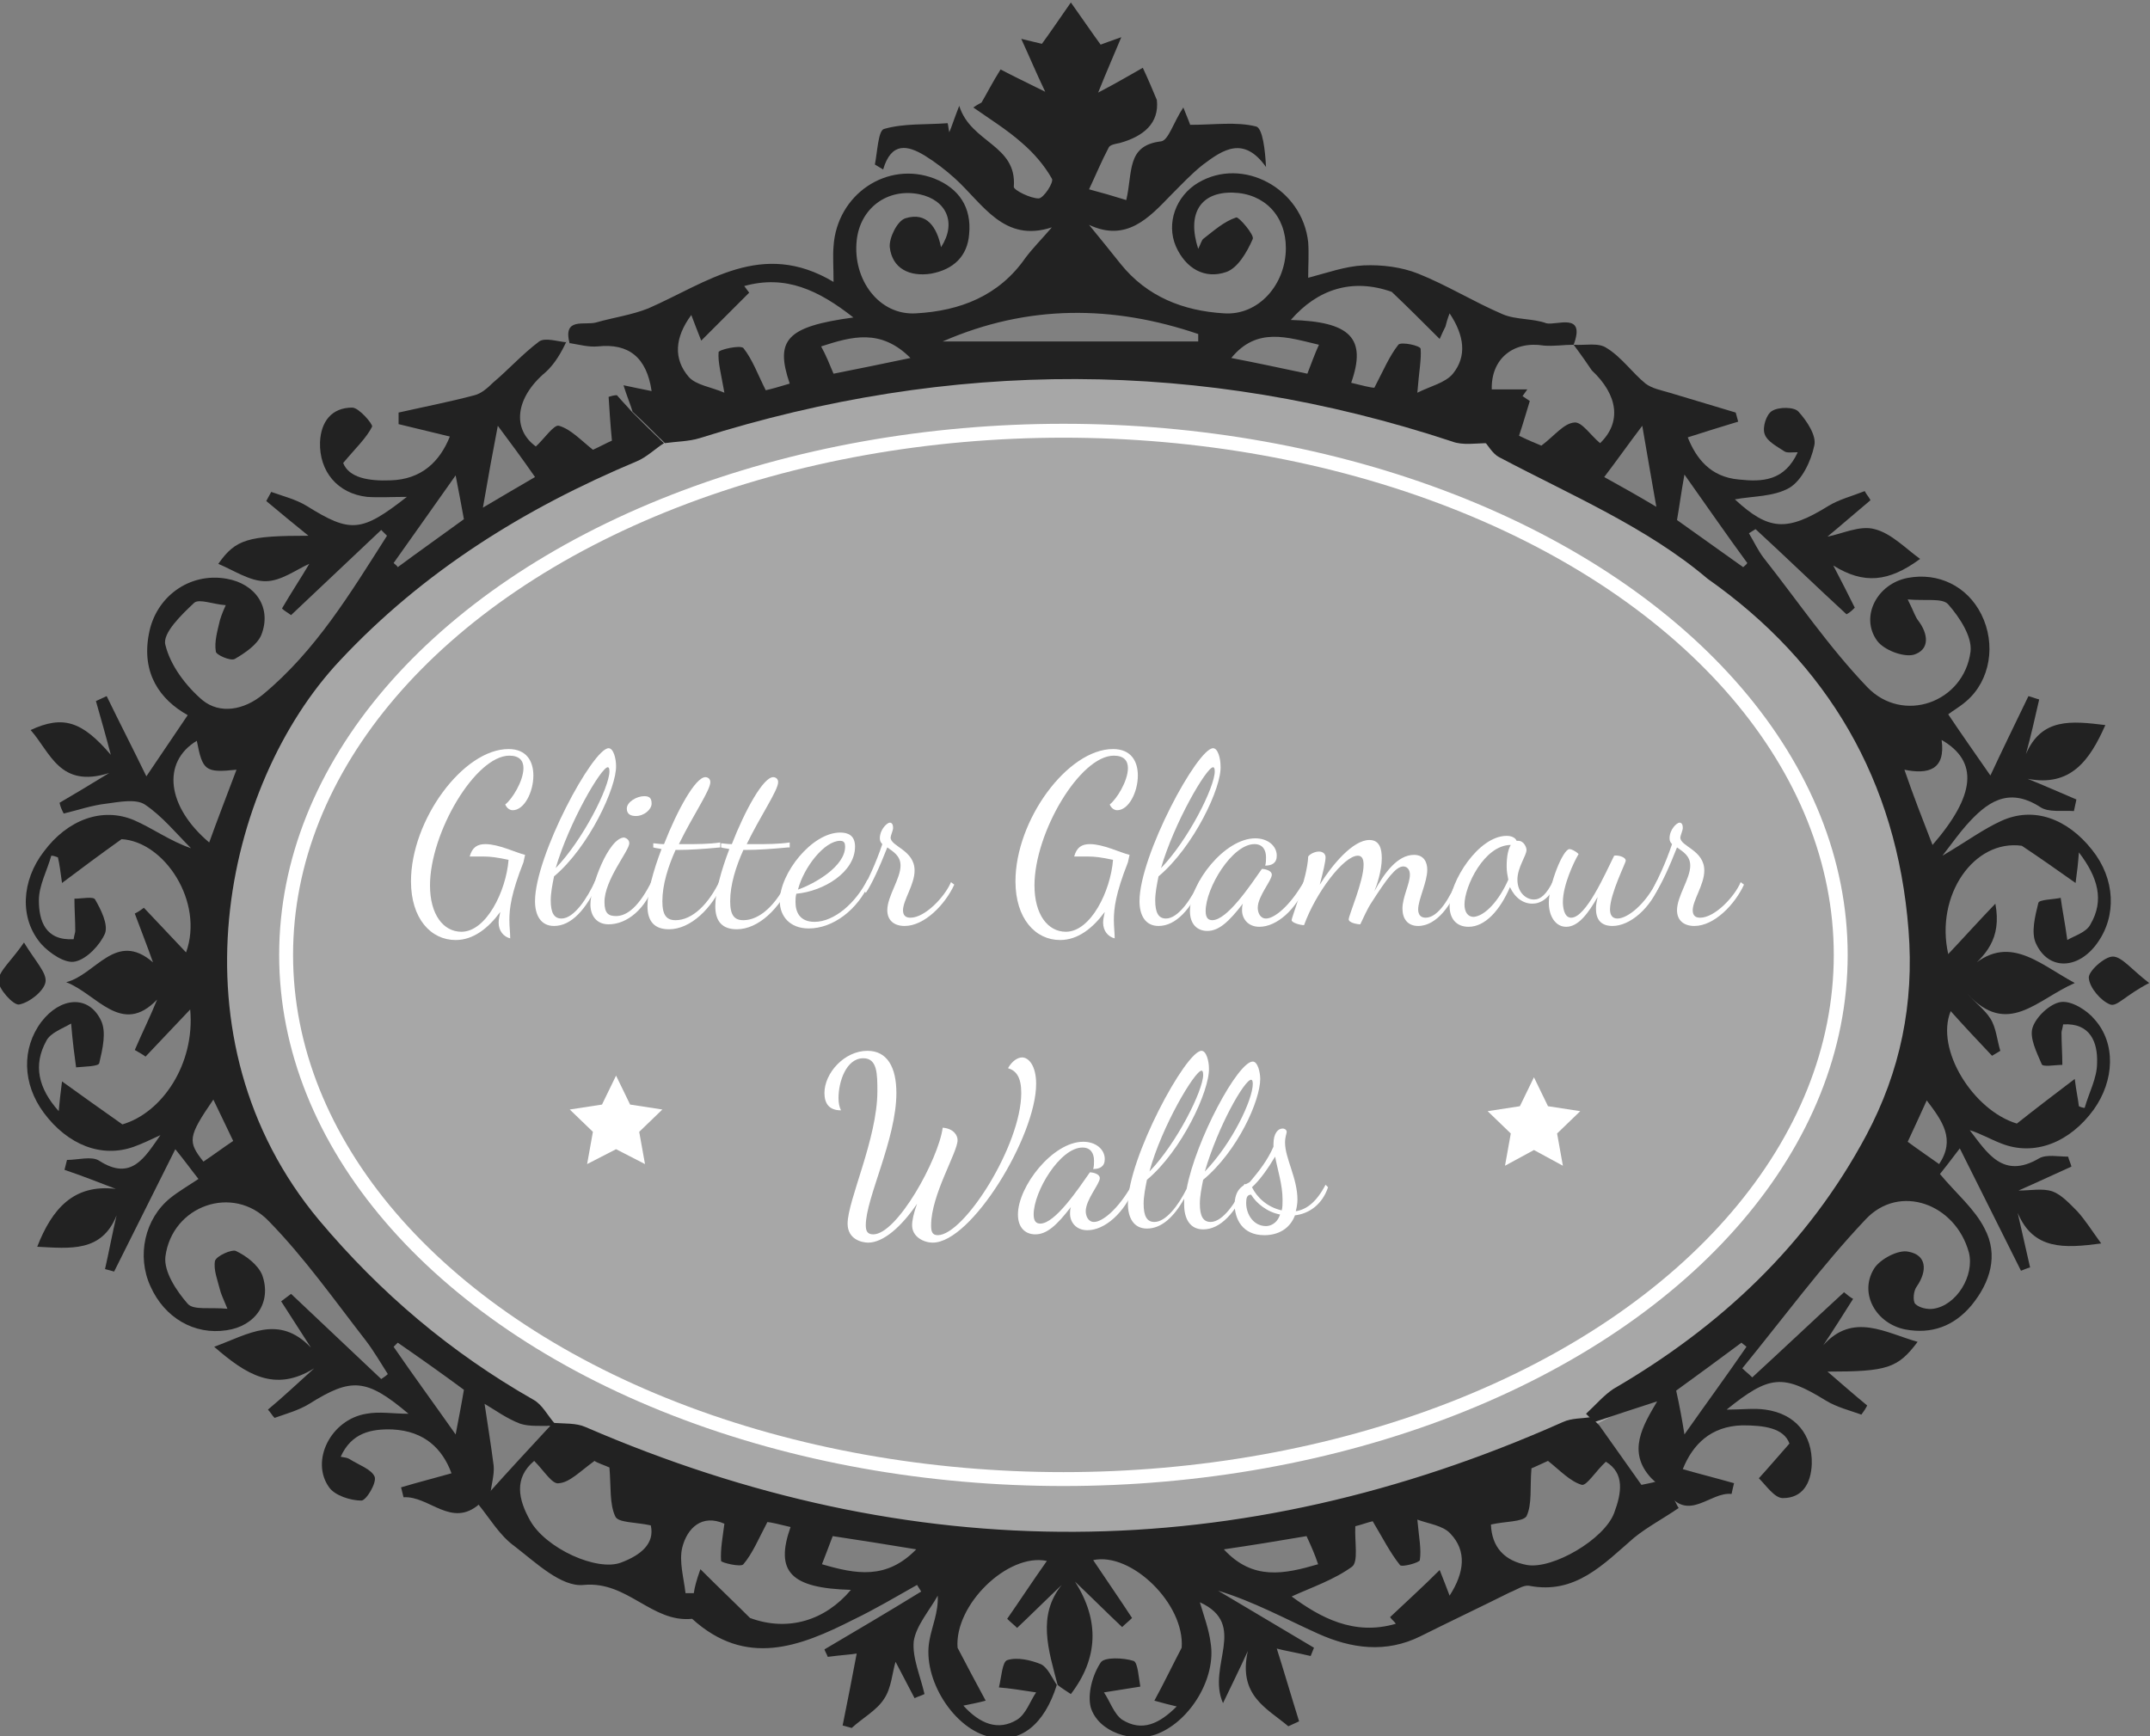 <?xml version="1.0" encoding="utf-8"?>
<!-- Generator: Adobe Illustrator 19.2.0, SVG Export Plug-In . SVG Version: 6.00 Build 0)  -->
<svg version="1.1" id="Layer_1" xmlns="http://www.w3.org/2000/svg" xmlns:xlink="http://www.w3.org/1999/xlink" x="0px" y="0px"
	 width="260px" height="210px" viewBox="0 0 260 210" style="enable-background:new 0 0 260 210;" xml:space="preserve">
<rect x="0" y="0" width="260" height="210" fill="#808080" stroke="none"/>
<style type="text/css">
	.st0{fill:#A7A7A7;}
	.st1{fill:#222222;}
	.st2{fill:#FFFFFF;}
	.st3{fill:none;stroke:#FFFFFF;stroke-width:1.682;stroke-miterlimit:10;}
</style>
<ellipse class="st0" cx="129.4" cy="115.7" rx="105.3" ry="71"/>
<g>
	<path class="st1" d="M58,181.9c-3.4,3-6.1-1-9.2-0.8c-0.1-0.4-0.2-0.8-0.3-1.2c2-0.6,4-1.1,6.1-1.7c-1.1-3-3.3-5.1-7.1-5.3
		c-2.6-0.1-5,0.4-6.3,3.3c0.5,0.1,0.8,0.1,1.1,0.3c1.1,0.7,2.6,1.2,3,2.1c0.3,0.7-1,2.9-1.6,2.9c-1.3,0-3.2-0.6-3.9-1.6
		c-2.3-3.2,0.2-8.2,4.5-8.9c1.6-0.3,3.2,0,5.1,0c-5.1-4.3-6.9-4.4-12-1.2c-1.3,0.8-2.8,1.2-4.2,1.7c-0.3-0.3-0.5-0.7-0.8-1
		c1.8-1.5,3.5-3.1,5.6-5c-4.8,3-8.3,0.7-12.1-2.6c4.1-1.5,7.8-4,11.7,0.1c-1.2-1.9-2.4-3.7-3.6-5.6c0.4-0.3,0.8-0.6,1.2-0.9
		c3.6,3.4,7.3,6.9,10.9,10.3c0.3-0.2,0.6-0.4,0.8-0.6c-0.9-1.4-1.7-2.8-2.7-4.1c-3.8-4.9-7.4-10-11.7-14.4
		c-4.3-4.5-11.7-1.9-12.5,4.3c-0.2,1.8,1.3,4.1,2.7,5.7c0.7,0.8,2.7,0.4,4.8,0.6c-0.6-1.4-0.8-1.9-0.9-2.3c-0.3-1.2-0.8-2.4-0.6-3.5
		c0.2-0.6,2-1.4,2.5-1.2c1.3,0.6,2.7,1.7,3.2,2.9c1.2,3.3-0.8,6.2-4.3,6.7c-3.9,0.6-7.5-1.5-9.2-5.3c-1.7-3.7-0.7-8.2,2.4-10.7
		c1-0.8,2.2-1.5,3.4-2.3c-0.8-1-1.5-2-2.8-3.6c-2.6,5.2-5,10-7.4,14.8c-0.4-0.1-0.7-0.2-1.1-0.3c0.5-2.2,0.9-4.4,1.4-6.5
		c-1.8,4.5-5.6,4-9.6,3.8c1.8-4.6,4.4-7.6,9.5-7c-2.1-0.8-4.1-1.6-6.2-2.3c0.1-0.4,0.2-0.8,0.3-1.2c1.3,0,3-0.5,3.9,0.1
		c3.9,2.5,5.5-0.4,7.4-3.1c-1.1,0.5-2.1,1-3.2,1.4c-3.9,1.4-8-0.2-10.9-4.1c-2.6-3.5-2.7-7.8-0.3-11c2.3-3,5.7-3.3,7.2-0.2
		c0.7,1.4,0.2,3.5-0.2,5.2c-0.1,0.4-1.8,0.4-2.8,0.5c-0.2-1.5-0.4-2.9-0.6-5.3c-1,0.6-2.5,1.1-3,2.1c-1.6,2.9-1,5.7,1.5,8.5
		c0.1-1.2,0.2-2,0.4-3.6c2.5,1.8,4.6,3.3,7.3,5.2c4.8-1.4,8.8-7.3,8.2-13.9c-1.9,2-3.7,3.9-5.4,5.7c-0.4-0.3-0.8-0.5-1.3-0.8
		c0.9-2.1,1.9-4.1,2.7-6.1c-4.3,4.5-7.3-0.7-11-2.1c3.6-0.9,6-6.3,10.5-2.4c-0.7-2-1.5-4-2.2-5.9c0.4-0.2,0.7-0.4,1.1-0.7
		c1.7,1.8,3.4,3.6,5.1,5.4c2.2-6.1-2.6-13.4-7.8-13.7c-2.8,2-4.8,3.5-7.2,5.3c-0.2-1.4-0.3-2.3-0.5-3.1c-0.3-0.1-0.5-0.2-0.8-0.2
		c-0.5,1.8-1.5,3.6-1.5,5.4c0,2.5,0.8,4.9,4.2,4.7c0.1-0.6,0.2-0.8,0.2-1c0-1.3-0.1-2.6-0.1-3.9c0.9,0,2.3-0.3,2.5,0.1
		c0.7,1.2,1.6,3,1.2,4.1c-0.6,1.4-2.2,3.1-3.6,3.4c-1.2,0.3-3.1-1-4.1-2.1c-2.7-3.1-2.4-7.7,0.3-11.2c2.9-3.9,7.1-5.4,10.9-3.8
		c2.3,1,4.3,2.5,6.9,3.4c-1.8-1.8-3.5-3.9-5.6-5.3c-1.1-0.7-3.1-0.3-4.6-0.1c-1.8,0.2-3.5,0.8-5.2,1.2c-0.2-0.4-0.4-0.8-0.5-1.3
		c1.7-1,3.4-2,6-3.6c-6,1.9-7.1-2.5-9.5-5.2c3.9-1.8,6.2-1.1,9.7,3c-0.6-2.3-1.2-4.4-1.8-6.5c0.4-0.2,0.9-0.4,1.3-0.6
		c1.6,3.3,3.3,6.6,4.8,9.7c1.7-2.5,3.3-4.9,5-7.4c-3.4-1.9-5.6-5.1-4.7-9.8c0.8-4.5,4.9-7.5,9.4-6.7c3.5,0.6,5.5,3.5,4.2,6.8
		c-0.5,1.2-2,2.2-3.2,2.9c-0.5,0.3-2.3-0.5-2.3-0.9c-0.2-1.2,0.2-2.5,0.5-3.8c0.1-0.3,0.2-0.7,0.7-1.8c-1.5-0.1-3.2-0.8-3.8-0.3
		C22,74.3,19.6,76.6,20,78c0.6,2.5,2.5,5,4.5,6.7c2.1,1.7,5,1.2,7.3-0.7c6.4-5.3,10.6-12.3,15-19.2c-0.2-0.2-0.5-0.5-0.7-0.7
		c-3.6,3.4-7.2,6.8-10.9,10.3c-0.4-0.3-0.8-0.5-1.1-0.8c1.1-1.9,2.3-3.7,3.3-5.4c-1.6,0.7-3.4,2.1-5.3,2.1c-1.9,0-3.8-1.3-5.7-2.1
		c2.1-3,3.6-3.4,10.9-3.4c-1.5-1.2-3.3-2.7-5.1-4.2c0.2-0.4,0.4-0.7,0.6-1.1c1.4,0.5,3,0.9,4.3,1.7c5.3,3.3,6.6,3.2,12.1-1.1
		c-1.8,0-3.3,0.1-4.8,0c-3.6-0.4-5.8-3.1-5.7-6.6c0.1-2.5,1.4-4.2,3.9-4.2c0.8,0,2.5,2,2.4,2.3c-0.7,1.4-2,2.6-3.5,4.4
		c0.7,1.8,3.1,2.2,5.7,2.1c3.8-0.1,6-2.3,7.2-5.3c-2.1-0.5-4.1-1-6.2-1.5c0-0.5,0-0.9,0-1.4c3.1-0.7,6.2-1.3,9.2-2.1
		c0.8-0.2,1.6-0.9,2.2-1.5c1.9-1.6,3.6-3.5,5.6-5c0.7-0.5,2.2,0,3.3,0.1v-0.1C67.9,42.6,67.1,44,66,45c-3.7,3.1-4.1,6.9-1.2,9
		c1-0.9,2.2-2.7,2.8-2.5c1.4,0.4,2.6,1.7,4.1,2.9c0.7-0.3,1.8-0.9,2.3-1.1c-0.2-2.1-0.3-3.7-0.4-5.3c0.3-0.1,0.7-0.2,1-0.2
		c0.6,0.7,1.2,1.3,1.8,2c1.3,1.3,2.6,2.6,3.9,3.8c-1.1,0.7-2.1,1.7-3.3,2.2c-13.6,5.7-25.8,13.3-35.9,24.1
		c-14.1,15-20.8,45.8-2.5,67.7c7.4,8.8,15.9,16,25.9,21.7c1.1,0.6,1.7,1.9,2.6,2.9c-0.1,0.1-0.2,0.2-0.3,0.3
		c-1.3-0.1-2.7,0.1-3.9-0.3c-1.6-0.6-3.1-1.7-4.3-2.4c0.4,2.7,0.8,5.1,1.1,7.5c0.1,1.1-0.3,2.3-0.4,3.5
		C58.8,181.1,58.4,181.5,58,181.9z M28.6,93.1c-3.8,0.4-4.1,0.1-4.8-3.5c-4.3,2.6-3.6,8,1.5,12.3C26.3,99.1,27.4,96.3,28.6,93.1z
		 M56.1,168.1c-2.7-2-5.4-3.9-8-5.7c-0.2,0.2-0.3,0.3-0.5,0.5c2.4,3.5,4.9,6.9,7.5,10.6C55.5,171.4,55.8,169.9,56.1,168.1z
		 M55.1,57.5c-2.6,3.7-5.1,7.2-7.5,10.6c0.2,0.2,0.4,0.3,0.5,0.5c2.7-2,5.4-3.9,8-5.8C55.8,61.1,55.5,59.6,55.1,57.5z M60.2,51.5
		c-0.6,3.1-1.2,6.4-1.8,9.9c2.2-1.3,4.4-2.6,6.3-3.7C63.1,55.4,61.7,53.5,60.2,51.5z M25.8,133c-3.1,4.5-3.1,5.1-1.2,7.5
		c1.2-0.8,2.4-1.7,3.6-2.5C27.5,136.5,26.7,134.9,25.8,133z"/>
	<path class="st1" d="M190.3,41.7c1.4,0.1,3-0.3,4,0.4c1.8,1.1,3.1,3,4.7,4.3c0.8,0.6,1.9,0.8,2.9,1.1c2.7,0.8,5.3,1.6,8,2.4
		c0.1,0.4,0.2,0.7,0.3,1.1c-2,0.6-3.9,1.2-6.1,1.9c1,2.5,2.7,4.8,6.2,5.1c2.8,0.3,5.5,0.2,7.1-3.3c-0.7,0-1.3,0.1-1.6-0.1
		c-0.9-0.6-2.1-1.2-2.4-2.1c-0.3-0.8,0.2-2.4,0.9-2.8c0.8-0.5,2.7-0.5,3.2,0.1c1,1.1,2.2,2.9,1.9,4.1c-0.4,1.9-1.5,4.2-3,5.1
		c-1.9,1.1-4.5,1-6.6,1.4c4.1,3.8,6.3,3.9,11.3,0.8c1.3-0.8,2.9-1.2,4.4-1.8c0.2,0.4,0.5,0.7,0.7,1.1c-1.8,1.5-3.5,3-5.2,4.4
		c1.7-0.3,3.9-1.4,5.7-0.9c2,0.5,3.7,2.3,5.5,3.6c-3.8,2.8-6.8,3.1-10.5,0.8c1,1.9,1.8,3.5,2.6,5.1c-0.3,0.3-0.6,0.6-1,0.8
		c-3.7-3.4-7.3-6.9-11-10.3c-0.3,0.2-0.5,0.3-0.8,0.5c0.6,1,1.1,2.1,1.8,3c4.1,5.2,7.9,10.8,12.5,15.6c4.3,4.5,11.7,1.9,12.5-4.3
		c0.2-1.8-1.3-4.1-2.7-5.7c-0.7-0.8-2.7-0.4-4.9-0.6c0.8,1.6,0.9,2.1,1.3,2.6c1.2,1.6,1.4,3.5-0.6,4.1c-1.3,0.3-3.6-0.6-4.4-1.7
		c-2.1-2.9,0-6.9,3.7-7.6s7.2,1,8.9,4.4c1.8,3.6,1.1,8-1.8,10.5c-0.8,0.7-1.7,1.2-2.2,1.6c1.6,2.4,3.3,4.8,5.1,7.4
		c1.4-3,3-6.3,4.6-9.6c0.4,0.1,0.9,0.3,1.3,0.4c-0.5,2.2-1,4.4-1.6,6.6c1.9-4.4,5.5-4,9.6-3.5c-1.9,4.3-4.2,7.5-9.4,6.5
		c2,0.8,4,1.7,5.9,2.5c-0.1,0.5-0.2,0.9-0.3,1.4c-1.4-0.1-3.1,0.2-4.1-0.5c-3.9-2.5-6.5-0.5-8.9,2.2c-0.8,0.9-1.6,2-2.9,3.7
		c2.9-1.7,4.9-3.2,7.1-4.2c3.9-1.8,8-0.3,11,3.5c2.8,3.5,3,8,0.6,11.3c-2.3,3.2-5.9,3.3-7.4,0c-0.6-1.3-0.1-3.3,0.3-4.9
		c0.1-0.4,1.8-0.4,2.7-0.6c0.2,1.5,0.5,2.9,0.8,5.1c0.8-0.5,2.3-0.9,2.8-1.9c1.7-2.9,0.9-5.7-1.4-8.7c-0.1,1.4-0.2,2.2-0.4,3.7
		c-2.4-1.7-4.4-3.1-6.5-4.5c-5.8-0.8-10.5,6-8.9,13.1c1.8-1.9,3.4-3.7,5.7-6.1c0.8,4.3-1.2,6.3-3.7,8.4c4.9-5.2,8.7-1.3,13.3,1.2
		c-4.6,2-8.1,6.6-13,1.3c0.9,1,2.1,1.9,2.8,3s0.8,2.6,1.2,3.9c-0.3,0.2-0.7,0.4-1,0.6c-1.7-1.8-3.4-3.6-5-5.4
		c-1.9,4.6,2.7,12,8,13.6c2.4-1.9,4.5-3.5,7-5.4c0.2,1.6,0.4,2.4,0.5,3.3c0.2,0.1,0.5,0.2,0.7,0.2c0.5-1.8,1.5-3.6,1.5-5.4
		c0.1-2.5-0.8-4.9-4.1-4.7c-0.1,0.6-0.2,0.8-0.2,1c0,1.3,0.1,2.6,0.1,3.9c-0.9,0-2.4,0.3-2.5-0.1c-0.6-1.4-1.5-3.2-1.1-4.4
		c0.4-1.3,2.1-2.9,3.4-3.1c1.3-0.2,3.2,1,4.1,2.1c2.6,2.9,2.4,7.4-0.1,10.9c-2.9,4-7.2,5.7-11.2,4.1c-1.3-0.5-2.5-1.2-3.8-1.6
		c2.1,2.7,4,6,8.4,3.4c0.9-0.5,2.3-0.2,3.5-0.2c0.1,0.4,0.3,0.8,0.4,1.2c-2,0.9-3.9,1.8-6.4,2.9c1.5,0,2.9-0.3,4.1,0.1
		c1.1,0.4,2.1,1.5,3,2.4c1,1.1,1.8,2.4,2.9,3.9c-4.5,0.6-8.2,0.8-10.1-3.7c0.5,2.2,1,4.4,1.5,6.6c-0.4,0.1-0.8,0.3-1.1,0.4
		c-2.4-4.8-4.8-9.6-7.4-14.8c-1.2,1.6-2,2.6-2.4,3.1c1.9,2.3,4.2,4.2,5.4,6.6c1.7,3.2,0.7,6.5-1.6,9.3c-2.1,2.5-4.8,3.5-8,2.9
		c-3.5-0.7-5.6-4.3-3.8-7.3c0.7-1.2,3-2.4,4.2-2.1c2.2,0.4,2.3,2.3,1,4.2c-0.4,0.5-0.5,1.7-0.2,2.1c0.5,0.5,1.5,0.7,2.2,0.6
		c2.8-0.4,5-4,4.3-6.8c-1.6-5.9-8.4-8.4-12.5-4c-5.3,5.6-10,12-14.9,18c0.4,0.4,0.8,0.7,1.2,1.1c3.7-3.4,7.4-6.9,11.1-10.3
		c0.4,0.3,0.7,0.6,1.1,0.8c-1.2,1.9-2.4,3.8-3.6,5.6c3.6-4,7.5-1.5,11.4-0.4c-2.4,3.2-3.7,3.6-10.9,3.6c1.4,1.2,3.1,2.7,4.8,4.1
		c-0.2,0.4-0.4,0.7-0.7,1.1c-1.4-0.5-3-0.9-4.3-1.7c-5.2-3.2-6.8-3.1-12,1.1c1.8,0,3.3-0.2,4.7,0c3.6,0.5,5.7,3,5.6,6.6
		c-0.1,2.3-1.1,4.1-3.5,4.1c-1,0-2-1.5-2.9-2.4c1.1-1.2,2.2-2.5,3.7-4.2c-0.7-1.9-3.1-2.2-5.7-2.2c-3.8,0.1-6,2.3-7.2,5.3
		c2.1,0.6,4.1,1.1,6.2,1.7c-0.1,0.4-0.2,0.8-0.3,1.3c-2.6-0.3-5.2,3.5-7.8-0.2c-0.6-0.6-1.3-1.1-1.9-1.7c-3-3.2-1-6.4,0.7-9.3
		c-2.8,0.9-5.2,1.7-7.6,2.5c-0.3-0.3-0.7-0.7-1-1c1.1-1,2.1-2.2,3.3-3c12.9-7.5,23.5-17.4,30.6-30.7c4.1-7.7,5.8-15.9,5.1-24.8
		c-1.4-18.1-9.8-32.3-24.3-42.5c-7.3-6.2-16.5-10.1-25.2-14.7c-0.8-0.4-1.4-1.5-2-2.2c0.1-0.1,0.2-0.2,0.3-0.3
		c1.5-1.6,3-3.3,4.5-4.9c0.3,0.2,0.6,0.4,0.9,0.6c-0.4,1.3-0.8,2.7-1.3,4.2c1,0.5,2.2,1,2.7,1.2c1.6-1.2,2.7-2.7,4-2.8
		c0.9-0.1,2,1.6,3.1,2.5c2.6-2.5,2.2-5.8-1-8.8C192.1,44.2,191.2,42.9,190.3,41.7L190.3,41.7z M233.7,102.2c5.2-6,5.6-10.1,1.1-12.7
		c0.5,3.6-1.6,4.2-4.5,3.6C231.4,96.3,232.5,99.1,233.7,102.2z M203.7,57.4c-0.4,2.2-0.6,3.8-0.9,5.5c2.7,1.9,5.3,3.8,8,5.7
		c0.2-0.2,0.4-0.3,0.5-0.5C208.8,64.7,206.4,61.2,203.7,57.4z M203.7,173.5c2.6-3.7,5.1-7.1,7.5-10.6c-0.2-0.2-0.4-0.3-0.6-0.5
		c-2.7,2-5.4,4-7.9,5.8C203.1,170,203.4,171.6,203.7,173.5z M200.3,61.3c-0.6-3.5-1.2-6.8-1.7-9.8c-1.6,2.1-3,4.1-4.6,6.2
		C196,58.8,198.3,60.1,200.3,61.3z M234.5,140.8c2-3,0.4-5.2-1.5-7.7c-0.9,2-1.7,3.7-2.3,5C231.9,139,233.1,139.8,234.5,140.8z"/>
	<path class="st1" d="M190.3,41.7L190.3,41.7c-1.2,0-2.4,0.2-3.6,0.1c-3.7-0.6-6.4,1.6-6.3,5.3c1.3,0,2.6,0,4.3,0
		c-1.7,2.4-3.1,4.3-4.4,6.2c-0.1,0.1-0.2,0.2-0.3,0.3c-1.5,0-3.1,0.3-4.4-0.2c-30.3-10-60.6-10-91-0.4c-1.3,0.4-2.8,0.4-4.2,0.6
		c-1.3-1.3-2.6-2.6-3.9-3.8c-0.3-1-0.7-1.9-1.1-3.2c1.4,0.3,2.4,0.5,3.4,0.7c-0.6-4.1-2.8-5.8-6.5-5.4c-1.1,0.1-2.2-0.2-3.4-0.4
		c0,0,0,0,0,0.1c-0.9-3.3,1.8-2.2,3.2-2.6c2.1-0.6,4.3-0.9,6.3-1.7c7.1-3.1,13.7-8.4,22.4-3.2c0-1.8-0.1-3.1,0-4.3
		c0.4-6.3,6.5-10.4,12.2-8.2c3,1.2,4.5,3.5,4.2,6.7c-0.2,2.7-1.9,4.3-4.6,4.8c-2.6,0.4-4.7-0.6-5-3.2c-0.1-1.1,0.9-3.2,1.9-3.5
		c2.6-0.8,3.8,1.1,4.3,3.5c1.9-2.9,0.7-5.7-2.6-6.4c-3.9-0.8-7.2,1.7-7.6,5.6c-0.5,4.7,2.7,9.1,7.2,8.8c5.3-0.3,10-2.1,13.2-6.7
		c0.9-1.2,2-2.3,3.2-3.7c-5.8,1.9-8.3-2.8-11.7-5.9c-1.1-1-2.4-2-3.7-2.8c-2-1.2-4-1.7-5,1.7c-0.3-0.2-0.7-0.4-1-0.6
		c0.3-1.5,0.4-4.1,1.1-4.3c2.4-0.7,5.1-0.5,7.7-0.7c0.1,0.4,0.1,0.7,0.2,1.1c0.3-0.7,0.5-1.4,1.2-3.2c1.4,4.5,7,4.7,6.6,9.8
		c0,0.4,2,1.4,3,1.4c0.6,0,1.9-2,1.6-2.4c-0.9-1.6-2.2-3.1-3.6-4.3c-1.8-1.6-3.9-2.9-5.9-4.3c0.3-0.2,0.6-0.4,1-0.6
		c0.7-1.2,1.3-2.4,2.3-4c1.3,0.7,3,1.5,5.4,2.7c-1.1-2.3-1.8-4-2.9-6.4c1.3,0.3,2,0.5,2.5,0.6c1.1-1.5,2.1-3,3.5-5
		c1.5,2.1,2.5,3.6,3.6,5.1c0.5-0.2,1.1-0.4,2.5-0.9c-1,2.4-1.8,4.2-2.8,6.7c2.3-1.2,3.8-2.1,5.4-3c0.7,1.5,1.2,2.7,1.7,3.9
		c0.3,2.8-1.6,4.4-4.5,5.2c-0.5,0.1-1.1,0.2-1.3,0.5c-0.9,1.7-1.6,3.4-2.4,5.1c1.5,0.4,2.9,0.8,4.5,1.3c0.8-3.4,0-6.6,4.2-7.1
		c0.9-0.1,1.5-2.3,2.7-4.1c0.6,1.5,0.9,2.2,0.8,2.1c3,0,5.6-0.4,8,0.2c0.8,0.2,1.1,2.9,1.2,4.9c-2.7-3.8-5.2-2.1-7.6-0.3
		c-1.4,1.1-2.6,2.4-3.9,3.7c-2.7,2.8-5.4,5.7-9.9,3.6c1.4,1.7,2.6,3.2,3.8,4.7c3.2,4,7.6,5.7,12.5,6c4.2,0.3,7.5-3.5,7.5-7.9
		c0-3.9-2.6-6.6-6.4-6.7c-3.9-0.1-5.6,2.5-4.2,6.8c0.3-0.6,0.4-1,0.6-1.2c1.3-1,2.5-2.1,4-2.6c0.3-0.1,2.2,2.1,2,2.6
		c-0.7,1.6-1.8,3.5-3.2,4c-2.6,0.9-4.9-0.4-6.1-3.1c-1.2-2.8,0-6.1,2.7-7.7c5.4-3.2,12.6,0.7,13.3,7.2c0.1,1.4,0,2.8,0,4.3
		c2.3-0.6,4.5-1.4,6.7-1.5s4.6,0.2,6.6,1c3.5,1.4,6.7,3.4,10.2,4.9c1.6,0.7,3.7,0.5,5.3,1.1C188.2,39.4,191.8,37.7,190.3,41.7z
		 M171.4,47.5c1.6-0.8,3.4-1.2,4.3-2.3c1.7-2.1,1.4-4.6-0.4-7.3c-0.3,0.8-0.4,1.2-0.5,1.6c-0.2,0.4-0.4,0.8-0.7,1.5
		c-2.1-2.1-3.9-3.9-5.8-5.7c-4.8-1.7-9-0.3-12.2,3.4c7.2,0.2,9.2,2.2,7.3,7.6c1.2,0.3,2.4,0.6,2.8,0.6c1.1-2.1,1.8-3.8,2.9-5.2
		c0.3-0.4,2.7,0.1,2.7,0.5C171.9,43.5,171.6,44.9,171.4,47.5z M103.2,38.4C99,35.1,95,33.2,90,34.6c0.2,0.3,0.4,0.5,0.6,0.8
		c-1.8,1.8-3.7,3.7-5.8,5.8c-0.5-1.3-0.8-2-1.2-3.1c-2,2.7-2.2,5.3-0.3,7.5c0.9,1,2.7,1.2,4.3,1.9c-0.4-2.3-0.8-3.7-0.7-4.9
		c0-0.3,2.6-0.9,3-0.5c1.1,1.4,1.7,3.1,2.7,5.1c0.5-0.1,1.6-0.4,2.9-0.8C93.7,41.1,95.1,39.5,103.2,38.4z M144.9,41.3
		c0-0.3,0-0.6,0-0.9c-10.3-3.5-20.6-3.6-30.9,0.9C124.3,41.3,134.6,41.3,144.9,41.3z M100.8,45.2c3-0.6,6-1.2,9.3-1.9
		c-3.6-3.6-7.1-2.6-10.8-1.4C99.9,43,100.3,44,100.8,45.2z M158.1,45.2c0.5-1.3,0.9-2.4,1.4-3.5c-3.8-0.9-7.5-2.2-10.6,1.6
		C152,43.9,154.8,44.5,158.1,45.2z"/>
	<path class="st1" d="M192.4,171.4c0.3,0.3,0.7,0.7,1,1c1.7,2.4,3.4,4.8,5.1,7.2c0.4-0.1,1.1-0.2,1.8-0.4c0.6,0.6,1.3,1.1,1.9,1.7
		c0.4,0.7,0.7,1.4,0.8,1.5c-1.9,1.3-3.8,2.3-5.4,3.6c-3.7,3.2-7.1,6.9-12.7,5.8c-0.7-0.1-1.5,0.5-2.3,0.8c-3.6,1.8-7.2,3.5-10.8,5.3
		c-4.2,2.1-8.4,1.5-12.4-0.3s-7.8-3.9-12.1-5.2c3.9,2.3,7.7,4.6,11.6,6.9c-0.1,0.3-0.3,0.7-0.4,1c-1.7-0.4-3.4-0.7-4.1-0.9
		c0.8,2.5,1.7,5.6,2.7,8.8c-0.4,0.2-0.9,0.4-1.3,0.6c-2.6-2.2-6.1-3.7-4.9-9.1c-1.1,2.4-1.9,4-3,6.3c-2-4.5,3.1-9.5-2.8-12.2
		c0.5,1.7,1.1,3.3,1.3,4.9c0.7,4.2-2.4,9.4-6.4,11c-3,1.2-7.2-0.2-8.1-3.2c-0.4-1.6,0.2-3.9,1.2-5.4c0.4-0.7,2.8-0.6,4-0.2
		c0.5,0.2,0.6,2,0.8,3.1c-1.2,0.2-2.5,0.4-4.4,0.7c0.7,1,1.2,2.6,2.2,3.3c2.4,1.5,4.5,0.5,6.6-1.6c-0.9-0.2-1.6-0.4-2.7-0.7
		c1.2-2.2,2.2-4.3,3.3-6.4c0.4-5.3-6.1-11.6-10.7-10.6c1.6,2.4,3.2,4.7,4.7,7c-0.4,0.4-0.8,0.7-1.2,1.1c-1.8-1.7-3.6-3.5-5.7-5.5
		c3,4.7,2.8,9.3-0.5,13.6c-0.6-0.4-1.1-0.7-1.6-1.1c-1.1-4.2-2.5-8.4,0.5-12.1c-1.8,1.7-3.6,3.5-5.4,5.2c-0.4-0.4-0.8-0.7-1.2-1.1
		c1.6-2.3,3.1-4.6,4.8-7c-4.7-1-11.2,5.3-10.8,10.5c1.1,2.1,2.2,4.2,3.4,6.4c-1.1,0.3-1.8,0.4-2.7,0.6c2,2.2,4.2,3.1,6.5,1.7
		c1.1-0.7,1.6-2.3,2.3-3.3c-2-0.3-3.2-0.5-4.5-0.6c0.3-1.2,0.4-3.1,1-3.3c1.2-0.4,2.9,0,4.1,0.5c0.8,0.4,1.3,1.6,1.9,2.5
		c-1.5,4.8-4.4,7.1-8,6.3c-4.4-0.9-8.3-7-7.4-11.7c0.3-1.7,1.1-3.4,1-5.4c-1,1.8-2.6,3.6-2.9,5.5c-0.2,2,0.8,4.2,1.3,6.4
		c-0.4,0.2-0.8,0.3-1.2,0.5c-0.8-1.5-1.6-3.1-2.3-4.4c-0.4,1.3-0.5,3.2-1.4,4.5c-0.9,1.4-2.6,2.3-3.9,3.5c-0.4-0.1-0.7-0.2-1.1-0.3
		c0.6-3,1.2-6,1.7-8.7c-0.5,0.1-2,0.2-3.5,0.4c-0.1-0.3-0.3-0.6-0.4-0.9c3.9-2.3,7.8-4.6,11.7-7c-0.2-0.3-0.3-0.5-0.5-0.8
		c-2.5,1.4-5,2.9-7.7,4.2c-6.5,3.3-13,5.8-19.5-0.1c-4.9,0.5-7.8-4.6-13.1-4.1c-2.7,0.3-5.8-2.7-8.4-4.7c-1.8-1.3-3-3.4-4.4-5.1
		c0.4-0.4,0.8-0.8,1.2-1.2c2.5-2.8,5.1-5.6,7.6-8.3c0.1-0.1,0.2-0.2,0.3-0.3c1.3,0.1,2.8,0,3.9,0.5c39.5,17.1,78.9,16.9,118.2-0.6
		C190.1,171.5,191.3,171.6,192.4,171.4z M84.7,189.8c2.3,2.3,4.2,4.1,6,5.9c4.6,1.7,9.1,0.3,12.2-3.4c-7.3-0.2-9.2-2.2-7.3-7.6
		c-1.2-0.3-2.5-0.6-2.8-0.6c-1.1,2.1-1.8,3.8-2.9,5.1c-0.3,0.4-2.7-0.2-2.7-0.4c-0.1-1.4,0.2-2.9,0.4-4.5c-2.7-1.2-4.5,0.5-5.1,2.9
		c-0.4,1.7,0.2,3.7,0.4,5.5c0.3,0,0.7,0,1,0C84,192,84.2,191.2,84.7,189.8z M168.8,196.4c-0.2-0.3-0.5-0.5-0.7-0.8
		c1.9-1.8,3.9-3.6,6-5.7c0.5,1.3,0.8,2,1.2,3.1c1.8-2.8,2.1-5.4,0.1-7.5c-0.9-1-2.7-1.2-4-1.7c0.2,2.2,0.5,3.6,0.3,4.9
		c0,0.3-2.2,0.9-2.4,0.6c-1.2-1.5-2.1-3.3-3.3-5.3c-0.5,0.1-1.6,0.5-2.1,0.6c-0.1,1.9,0.4,4.3-0.4,4.9c-2.2,1.6-4.9,2.5-7.3,3.6
		C159.6,195.6,163.7,197.9,168.8,196.4z M64.6,176.7c-2.5,2.1-1.9,4.7-0.5,7.2c1.9,3.4,8.1,6.2,11,5.1c2.4-0.9,4.1-2.3,3.6-4.5
		c-1.8-0.4-4-0.3-4.3-1.1c-0.7-1.5-0.5-3.5-0.7-5.9c-0.4-0.2-1.6-0.6-1.8-0.8c-1.8,1.3-3,2.6-4.3,2.7
		C66.8,179.6,65.8,177.9,64.6,176.7z M180.3,184.4c0.1,2.7,1.6,4.4,4.4,4.9c3.1,0.5,9.3-3.1,10.5-6.3c0.9-2.4,1.3-4.8-1-6.2
		c-1.2,1.1-2.3,2.9-2.9,2.8c-1.4-0.4-2.6-1.7-4.1-2.9c-0.7,0.3-1.7,0.8-2,0.9c-0.2,2.4,0.1,4.3-0.6,5.8
		C184.1,184.1,182,184,180.3,184.4z M110.8,187.4c-3.6-0.6-6.8-1.1-10.1-1.6c-0.5,1.3-0.9,2.4-1.3,3.4
		C103.5,190.4,107.2,191.1,110.8,187.4z M158,185.8c-3.5,0.6-6.6,1.1-10,1.6c3.5,3.8,7.3,3,11.4,1.8C159,188,158.6,187.1,158,185.8z
		"/>
	<path class="st1" d="M2.9,114c1.4,2.3,2.8,3.7,2.6,4.8c-0.2,1.1-2,2.5-3.2,2.7c-0.7,0.1-2.5-1.9-2.5-2.9
		C-0.1,117.4,1.4,116.2,2.9,114z"/>
	<path class="st1" d="M259.9,118.9c-2.9,1.5-3.9,2.9-4.7,2.6c-1.1-0.4-2.5-2-2.6-3.2c-0.1-0.8,1.9-2.6,2.9-2.6
		C256.6,115.7,257.8,117.3,259.9,118.9z"/>
</g>
<g>
	<path class="st2" d="M60.3,111.6c0-0.4,0.1-0.8,0.2-1.3c-1.4,1.9-3.2,3.4-5.4,3.4c-3,0-5.4-2.6-5.4-7.1c0-7.4,6.3-16,11.8-16
		c2.2,0,3,1.5,3,3.2c0,2-1.1,4.2-2.5,4.2c-0.3,0-0.7-0.2-0.9-0.7c0.8-0.6,2.2-2.8,2.2-4.4c0-0.9-0.5-1.5-1.7-1.5
		c-4.1,0-9.6,9.3-9.6,15.7c0,3.5,1.6,5.6,3.8,5.6c3,0,5.4-4.9,5.7-8.7c-1.4-0.3-2.2-0.4-3-0.4c-0.5,0-1,0-1.7,0
		c0.3-1.1,0.9-1.5,1.9-1.5c1.6,0,3.6,1,4.8,1.3l-0.2,0.9c-1.5,3.8-1.7,5.6-1.7,7c0,0.8,0.1,1.5,0.1,2.2
		C60.9,113.3,60.3,112.6,60.3,111.6z"/>
	<path class="st2" d="M67,106c-0.2,1-0.4,2-0.4,2.9c0,1.5,0.4,2.2,1.3,2.2c1.5,0,3.1-2.4,4.1-4.6l0.4,0.2c-1.5,3.3-3.3,5.3-5.4,5.3
		c-1.6,0-2.3-1.3-2.3-3c0-5.5,7-18.5,8.9-18.5c0.6,0,0.9,1.3,0.9,2.1C74.6,95.2,71.2,102.5,67,106z M67.2,105
		c3.3-3.4,6.5-9.8,6.5-11.7c0-0.4-0.1-0.5-0.2-0.5C72.7,92.8,68.8,99.5,67.2,105z"/>
	<path class="st2" d="M76.1,102c0,0.9-3,4.4-3,7.1c0,1.4,0.5,1.7,1.4,1.7c1.3,0,2.8-1.1,4.4-4.4l0.3,0.3c-1.1,3.3-3.4,5.1-5.6,5.1
		c-1.5,0-2.2-1.1-2.2-2.4c0-2.2,2.2-8.1,4.1-8.1C75.8,101.4,76.1,101.6,76.1,102z M75.8,97.8c0-0.8,1.2-1.5,2.1-1.5
		c0.6,0,0.9,0.2,0.9,0.9c0,0.7-0.9,1.5-1.9,1.5C76.3,98.7,75.8,98.5,75.8,97.8z"/>
	<path class="st2" d="M87.1,102.5c-2.1,0.2-3.8,0.3-5,0.3h-0.4c-0.9,2-1.6,4.2-1.6,6.2c0,1.7,0.5,2.3,1.6,2.3c2,0,4-1.9,5.4-4.9
		l0.4,0.3c-1.4,3.2-4,5.7-6.6,5.7c-1.7,0-2.6-0.9-2.6-2.8c0-1.7,0.7-4.3,1.7-6.9c-0.4-0.1-0.7-0.1-1-0.2V102c0.3,0,0.7,0.1,1.3,0.1
		c1.6-4.1,3.8-8.1,5-8.1c0.3,0,0.6,0.2,0.6,0.6c0,1-2.1,4-3.8,7.5H83c1.3,0,2.7,0,4.1-0.2V102.5z"/>
	<path class="st2" d="M95.3,102.5c-2.1,0.2-3.8,0.3-5,0.3h-0.4c-0.9,2-1.6,4.2-1.6,6.2c0,1.7,0.5,2.3,1.6,2.3c2,0,4-1.9,5.4-4.9
		l0.4,0.3c-1.4,3.2-4,5.7-6.6,5.7c-1.7,0-2.6-0.9-2.6-2.8c0-1.7,0.7-4.3,1.7-6.9c-0.4-0.1-0.7-0.1-1-0.2V102c0.3,0,0.7,0.1,1.3,0.1
		c1.6-4.1,3.8-8.1,5-8.1c0.3,0,0.6,0.2,0.6,0.6c0,1-2.1,4-3.8,7.5h1.1c1.3,0,2.7,0,4.1-0.2v0.6H95.3z"/>
	<path class="st2" d="M96.3,108.1c-0.1,0.4-0.1,0.7-0.1,1c0,1.2,0.5,2.4,2.3,2.4c2.4,0,5-2.3,6.4-5.1l0.3,0.3
		c-1.5,3.4-4.5,5.6-7.4,5.6c-2.3,0-3.5-1.5-3.5-3.3c0-3.4,3.9-8.3,7.3-8.3c0.9,0,1.8,0.3,1.8,1.7C103.4,105.5,99.6,107.8,96.3,108.1
		z M96.5,107.6c2-0.7,5.7-2.8,5.7-5.2c0-0.4-0.1-0.7-0.6-0.7C99.7,101.7,97.2,104.9,96.5,107.6z"/>
	<path class="st2" d="M104.4,107.5c0.5-1,1.5-3,2.3-5.4c-0.2-0.2-0.3-0.4-0.3-0.7c0-1.1,0.9-1.9,1.2-1.9c0.4,0,0.4,0.5,0.4,0.7
		s-0.3,0.9-0.3,1.1c0,1.1,2.9,1.5,2.9,4c0,1.7-1.4,3.6-1.4,4.8c0,0.7,0.4,0.9,0.9,0.9c1.8,0,4.2-2.6,4.9-4.3l0.4,0.3
		c-1.1,2.4-3.6,5-6,5c-1.3,0-2.1-0.7-2.1-1.9c0-1.7,1.6-3.8,1.6-5.4c0-1.2-0.9-1.7-1.6-2.2c-0.9,2.3-1.9,4.5-2.6,5.5L104.4,107.5z"
		/>
	<path class="st2" d="M133.4,111.6c0-0.4,0.1-0.8,0.2-1.3c-1.4,1.9-3.2,3.4-5.4,3.4c-3,0-5.4-2.6-5.4-7.1c0-7.4,6.3-16,11.8-16
		c2.2,0,3,1.5,3,3.2c0,2-1.1,4.2-2.5,4.2c-0.3,0-0.7-0.2-0.9-0.7c0.8-0.6,2.2-2.8,2.2-4.4c0-0.9-0.5-1.5-1.7-1.5
		c-4.1,0-9.6,9.3-9.6,15.7c0,3.5,1.6,5.6,3.8,5.6c3,0,5.4-4.9,5.7-8.7c-1.4-0.3-2.2-0.4-3-0.4c-0.5,0-1,0-1.7,0
		c0.3-1.1,0.9-1.5,1.9-1.5c1.6,0,3.6,1,4.8,1.3l-0.2,0.9c-1.5,3.8-1.7,5.6-1.7,7c0,0.8,0.1,1.5,0.1,2.2
		C134,113.3,133.4,112.6,133.4,111.6z"/>
	<path class="st2" d="M140.1,106c-0.2,1-0.4,2-0.4,2.9c0,1.5,0.4,2.2,1.3,2.2c1.5,0,3.1-2.4,4.1-4.6l0.4,0.2
		c-1.5,3.3-3.3,5.3-5.4,5.3c-1.6,0-2.3-1.3-2.3-3c0-5.5,7-18.5,8.9-18.5c0.6,0,0.9,1.3,0.9,2.1C147.8,95.2,144.3,102.5,140.1,106z
		 M140.4,105c3.3-3.4,6.5-9.8,6.5-11.7c0-0.4-0.1-0.5-0.2-0.5C145.9,92.8,142,99.5,140.4,105z"/>
	<path class="st2" d="M153.8,105.8c0,0.7-1.7,2.6-1.7,4c0,0.6,0.3,1.3,1,1.3c1,0,2.9-1.5,4.6-4.5l0.3,0.3c-1.2,3.1-3.6,5.2-5.7,5.2
		c-1.4,0-2.1-1-2.1-2c0-0.2,0-0.5,0.1-0.8c-1.7,2.2-2.9,3.3-4.3,3.3c-1.2,0-2.1-0.8-2.1-2.4c0-3.4,4.2-8.8,7.9-8.8
		c1.5,0,2.6,0.9,2.6,2.1c0,0.9-0.6,1.2-1.4,1.2c0.1-0.3,0.1-0.7,0.1-1c0-0.9-0.4-1.6-1.4-1.6c-2.7,0-5.9,5.3-5.9,8.1
		c0,0.8,0.3,1.1,0.8,1.1c1.8,0,4.6-4.2,6-6.2C153,105.1,153.8,105.3,153.8,105.8z"/>
	<path class="st2" d="M163.1,111.2c0-0.5,1.8-4.6,1.8-6.6c0-0.7-0.2-1.1-0.7-1.1c-1.7,0-5.1,4.5-6.5,8.4c-0.5,0-1.5-0.3-1.5-0.6
		c0-0.4,1.9-5.1,2-7.7c0.2-0.3,0.8-0.6,1.3-0.6s0.8,0.3,0.8,0.7c0,0.5-0.3,1.8-0.7,3.3c1.5-2.4,4-5.4,6-5.4c1.2,0,1.5,1,1.5,2.2
		c0,1.5-0.6,3.3-0.9,4c1.2-2.2,2.8-4.4,4.8-4.4c1.2,0,1.6,0.9,1.6,1.8c0,1.5-1.1,3.6-1.1,4.8c0,0.5,0.2,1,0.9,1c1.6,0,3-2.6,3.8-4.5
		l0.3,0.4c-0.9,2.4-2.7,5.1-5,5.1c-1.3,0-1.9-0.9-1.9-2.1c0-1.4,0.9-3,0.9-4.1c0-0.7-0.4-1-0.8-1c-0.9,0-2,1.5-3.8,4.3
		c-0.6,0.9-1,1.9-1.4,2.7C164.1,111.8,163.1,111.6,163.1,111.2z"/>
	<path class="st2" d="M188.2,106.8c-0.8,1.9-1.9,2.5-2.9,2.5c-1.1,0-2.1-0.7-2.7-2c-1.2,2.8-3,4.8-5,4.8c-1.5,0-2.3-1-2.3-2.5
		c0-3,3.5-8.5,6.9-8.5c0.7,0,1.1,0.3,1.2,0.6c0.1,0,0.1,0,0.2,0c0.7,0,1,0.8,1,1.1c0,0.7-1.1,2.1-1.1,3.6s1,2.4,2,2.4
		c0.8,0,1.5-0.6,2.3-2.2L188.2,106.8z M182.4,106.4c-0.1-0.5-0.2-1-0.2-1.6c0-1.3,0.2-2.1,0.5-2.6c-3.2,0-5.6,5-5.6,7.2
		c0,0.9,0.4,1.5,1.1,1.5C179.6,110.8,181.3,108.9,182.4,106.4z"/>
	<path class="st2" d="M196.6,104.1c0,0.3-1.9,4-1.9,5.9c0,0.7,0.3,1.1,0.9,1.1c1.2,0,3.4-1.7,4.8-4.6l0.4,0.3
		c-1.2,3.1-3.7,5.2-5.8,5.2c-1.5,0-2-0.9-2-2.1c0-0.5,0.1-0.9,0.2-1.4c-1.1,1.9-2.3,3.6-3.8,3.6c-1.3,0-2.1-1.3-2.1-2.9
		c0-2.2,1.7-6.5,2.5-6.5c0.2,0,0.7,0.2,1.1,0.6c-0.6,1-1.9,3.8-1.9,5.8c0,0.5,0.1,1.9,1,1.9c1.8,0,4.1-5.3,5.2-7.5
		C195.5,103.4,196.6,103.6,196.6,104.1z"/>
	<path class="st2" d="M199.9,107.5c0.5-1,1.5-3,2.3-5.4c-0.2-0.2-0.3-0.4-0.3-0.7c0-1.1,0.9-1.9,1.2-1.9c0.4,0,0.4,0.5,0.4,0.7
		s-0.3,0.9-0.3,1.1c0,1.1,2.9,1.5,2.9,4c0,1.7-1.4,3.6-1.4,4.8c0,0.7,0.4,0.9,0.9,0.9c1.8,0,4.2-2.6,4.9-4.3l0.4,0.3
		c-1.1,2.4-3.6,5-6,5c-1.3,0-2.1-0.7-2.1-1.9c0-1.7,1.6-3.8,1.6-5.4c0-1.2-0.9-1.7-1.6-2.2c-0.9,2.3-1.9,4.5-2.6,5.5L199.9,107.5z"
		/>
	<path class="st2" d="M115.8,137.9c0,1.5-3.2,6.6-3.2,10.3c0,0.7,0.1,1.2,0.8,1.2c3.2,0,10.1-10.9,10.1-17.2c0-1.9-0.6-2.7-1.6-3
		c0.5-0.9,1.2-1.3,1.7-1.3c0.8,0,1.7,1,1.7,3.2c0,6.3-7.8,19.2-12.5,19.2c-1.1,0-2.5-0.7-2.5-2.1c0-0.6,0.2-1.5,0.6-2.6
		c-1.9,2.8-4.1,4.7-5.9,4.7c-0.8,0-2.5-0.4-2.5-2.3c0-2.8,3.6-10.3,3.6-16c0-2.1,0-4-1.7-4c-2.1,0-3,2.9-3,4.8
		c0,0.6,0.1,1.1,0.3,1.5c-1.5,0-2-0.9-2-2.1c0-2.4,2.4-5.1,5.2-5.1c2.4,0,3.5,2,3.5,5.1c0,5.6-3.7,12.7-3.7,16
		c0,0.7,0.2,1.1,0.9,1.1c2.9,0,7.9-9.1,8.4-12.9C115.3,136.5,115.8,137.3,115.8,137.9z"/>
	<path class="st2" d="M133,142.5c0,0.7-1.7,2.6-1.7,4c0,0.6,0.3,1.3,1,1.3c1,0,2.9-1.5,4.6-4.5l0.3,0.3c-1.2,3.1-3.6,5.2-5.7,5.2
		c-1.4,0-2.1-1-2.1-2c0-0.2,0-0.5,0.1-0.8c-1.7,2.2-2.9,3.3-4.3,3.3c-1.2,0-2.1-0.8-2.1-2.4c0-3.4,4.2-8.8,7.9-8.8
		c1.5,0,2.6,0.9,2.6,2.1c0,0.9-0.6,1.2-1.4,1.2c0.1-0.3,0.1-0.7,0.1-1c0-0.9-0.4-1.6-1.4-1.6c-2.7,0-5.9,5.3-5.9,8.1
		c0,0.8,0.3,1.1,0.8,1.1c1.8,0,4.6-4.2,6-6.2C132.2,141.8,133,142,133,142.5z"/>
	<path class="st2" d="M138.7,142.7c-0.2,1-0.4,2-0.4,2.9c0,1.5,0.4,2.2,1.3,2.2c1.4,0,2.9-2,3.9-4c1.1-5.9,6.2-15.4,8-15.4
		c0.6,0,0.9,1.3,0.9,2.1c0,2.6-2.7,8.7-6.9,12.2c-0.2,1-0.4,2-0.4,2.9c0,1.5,0.4,2.2,1.3,2.2c1.5,0,3.1-2.4,4.1-4.6l0.4,0.2
		c-1.5,3.3-3.3,5.3-5.4,5.3c-1.6,0-2.3-1.3-2.3-3c0-0.2,0-0.4,0-0.7c-1.3,2.3-2.8,3.6-4.5,3.6c-1.6,0-2.3-1.3-2.3-3
		c0-5.5,7-18.5,8.9-18.5c0.6,0,0.9,1.3,0.9,2.1C146.3,131.9,142.9,139.2,138.7,142.7z M139,141.7c3.3-3.4,6.5-9.8,6.5-11.7
		c0-0.4-0.1-0.5-0.2-0.5C144.5,129.5,140.5,136.2,139,141.7z M145.7,141.7c3.3-3.4,5.8-8.7,5.8-10.6c0-0.4-0.1-0.5-0.2-0.5
		C150.5,130.6,147.3,136.2,145.7,141.7z"/>
	<path class="st2" d="M151.2,142.9c1.1-1.3,2.1-2.6,2.8-4.2v-0.3c0-1.4,0.6-1.9,1.1-1.9c0.3,0,0.5,0.2,0.5,0.4s-0.2,0.6-0.2,1.3
		c0,1.9,1.5,4.3,1.5,6.9c0,0.5-0.1,1-0.2,1.4c1.3-0.2,2.5-1.1,3.6-3.2l0.3,0.3c-0.7,2.1-2.3,3.2-4,3.4c-0.6,1.6-2,2.4-3.7,2.4
		c-2.7,0-3.6-2-3.6-3.8C149.4,143.3,150.9,143.3,151.2,142.9z M154.8,146.9c-1.6-0.3-2.9-1.4-3.5-2.4c-0.5,0-0.6,0.4-0.6,1
		c0,1.4,0.9,2.8,2.4,2.8C153.5,148.3,154.4,148.1,154.8,146.9z M154.2,139.9c-0.9,1.5-1.9,2.9-2.8,3.7c0.6,1.2,1.8,2.4,3.6,2.8
		c0.1-0.4,0.1-0.8,0.1-1.3C155.1,143.3,154.5,141.5,154.2,139.9z"/>
</g>
<polygon class="st2" points="185.5,130.3 187.2,133.8 191.1,134.4 188.3,137.1 189,141 185.5,139.1 182,141 182.7,137.1 
	179.9,134.4 183.8,133.8 "/>
<polygon class="st2" points="74.5,130.1 76.2,133.6 80.1,134.2 77.3,136.9 78,140.8 74.5,139 71,140.8 71.7,136.9 68.9,134.2 
	72.8,133.6 "/>
<ellipse class="st3" cx="128.6" cy="115.5" rx="94" ry="63.4"/>
</svg>
